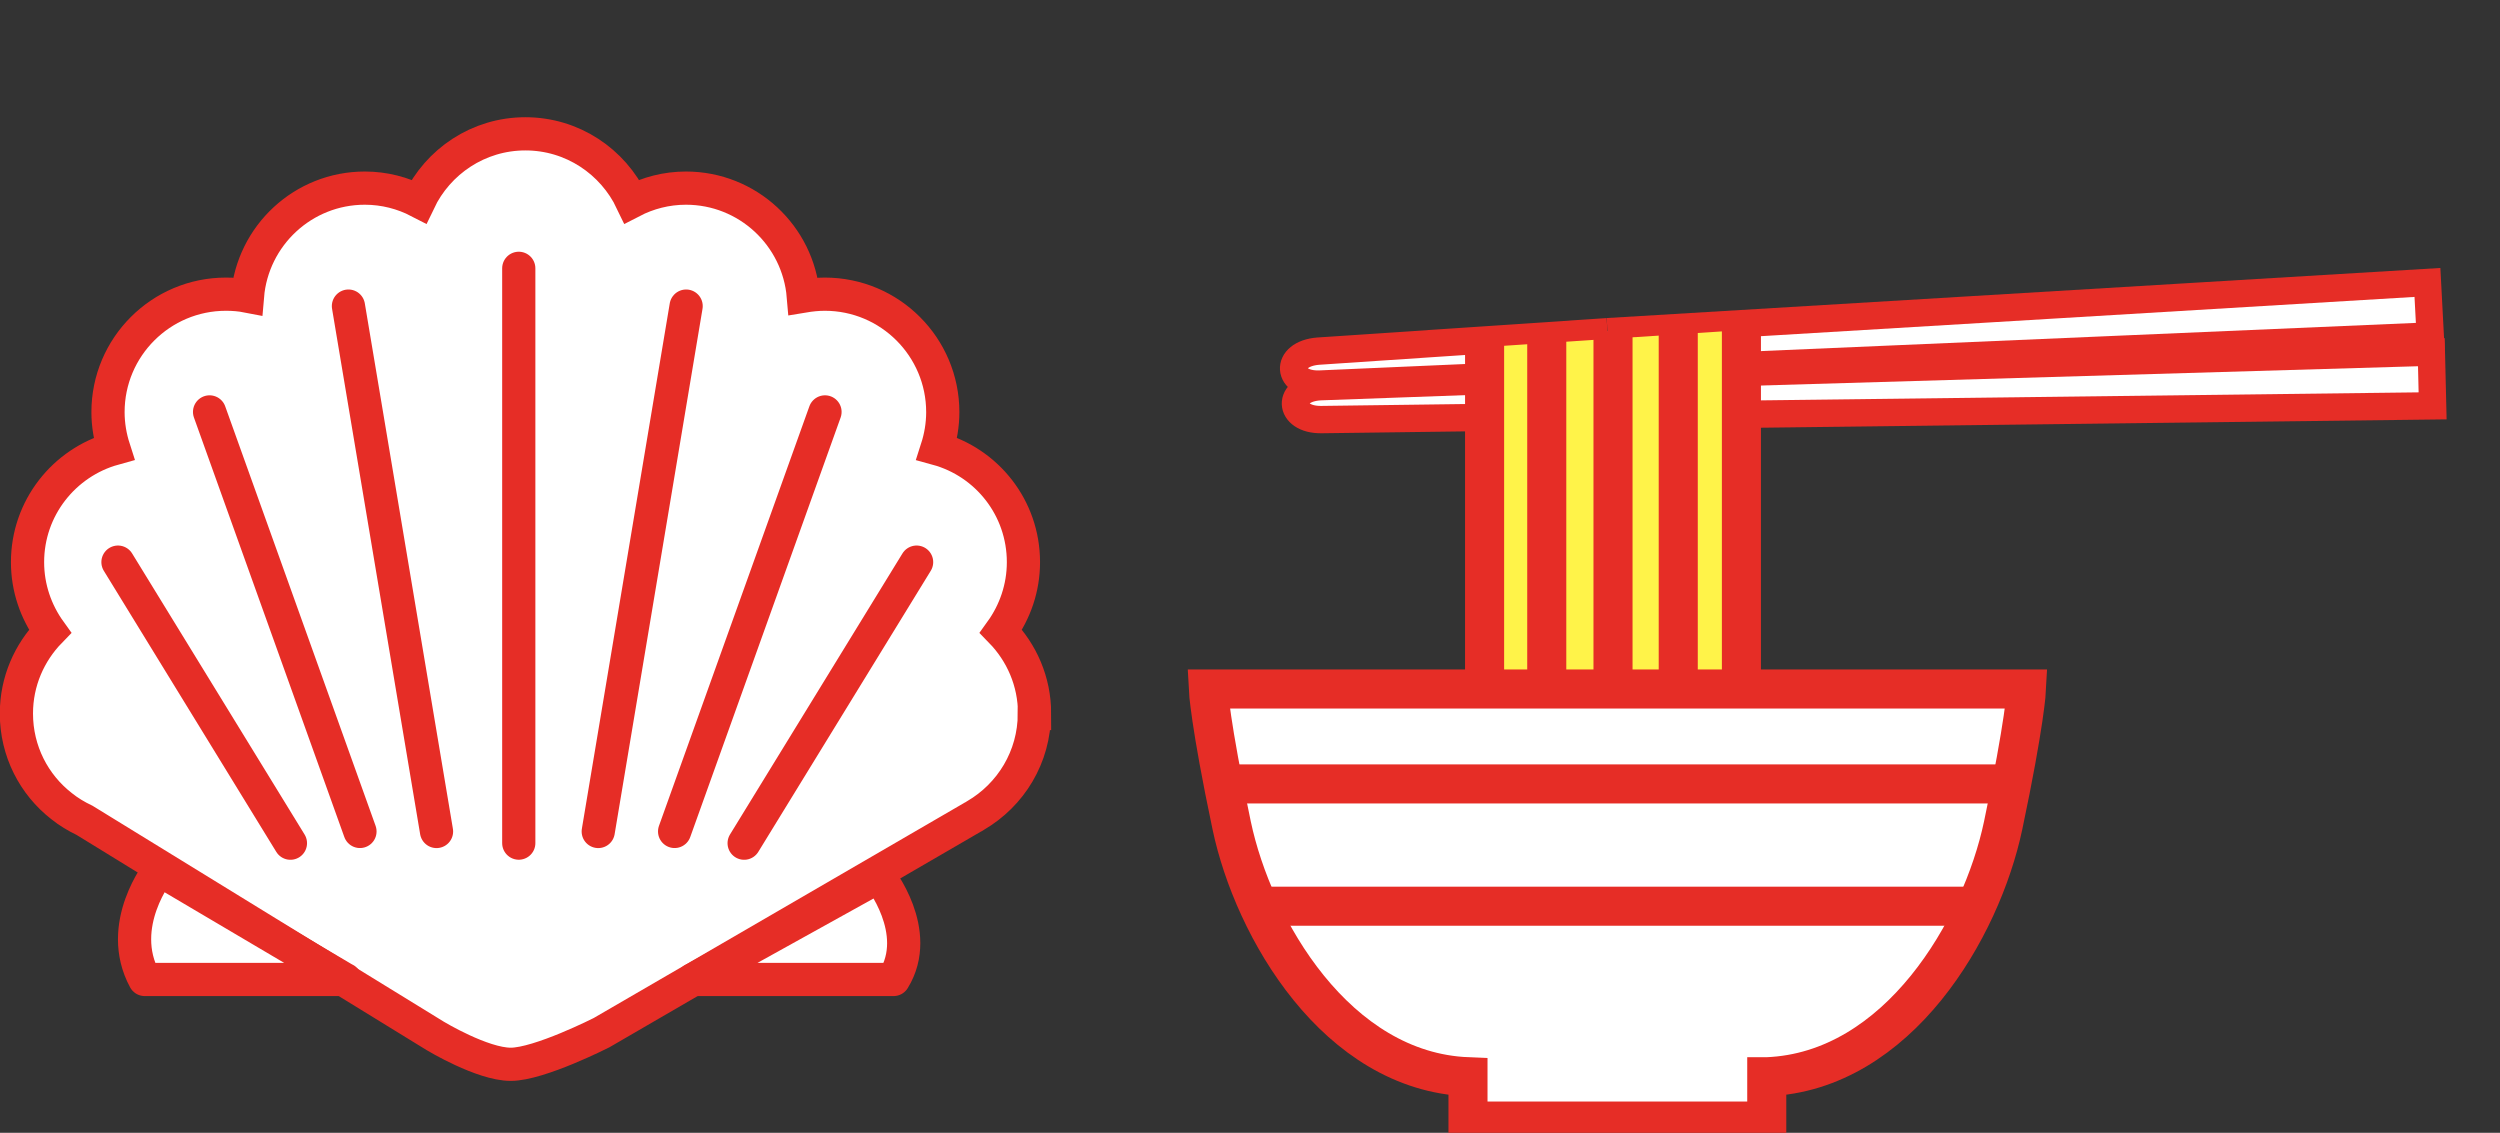 <svg width="128" height="58" viewBox="0 0 128 58" fill="none" xmlns="http://www.w3.org/2000/svg">
<rect x="0" y="0" width="128" height="58" fill="#333333" stroke="none"/>
<g clip-path="url(#clip0_2516_6985)">
<path d="M52.97 36.532C52.97 34.892 52.31 33.412 51.25 32.322C51.97 31.322 52.4 30.102 52.4 28.782C52.4 26.002 50.53 23.672 47.97 22.972C48.16 22.382 48.27 21.752 48.27 21.102C48.27 17.772 45.57 15.062 42.23 15.062C41.86 15.062 41.49 15.102 41.13 15.162C40.87 12.062 38.28 9.632 35.12 9.632C34.12 9.632 33.18 9.882 32.35 10.312C31.38 8.272 29.31 6.852 26.9 6.852C24.49 6.852 22.42 8.272 21.45 10.312C20.62 9.882 19.68 9.632 18.68 9.632C15.52 9.632 12.93 12.062 12.67 15.162C12.31 15.092 11.95 15.062 11.57 15.062C8.24 15.062 5.53 17.762 5.53 21.102C5.53 21.752 5.64 22.382 5.83 22.972C3.28 23.682 1.41 26.012 1.41 28.782C1.41 30.102 1.84 31.322 2.56 32.322C1.5 33.412 0.84 34.892 0.84 36.532C0.84 38.462 1.74 40.172 3.15 41.272C3.51 41.562 3.91 41.802 4.33 42.002L22.29 53.042C22.29 53.042 24.69 54.492 26.15 54.492C27.61 54.492 30.8 52.872 30.8 52.872L49.78 41.852C49.78 41.852 49.84 41.812 49.87 41.802L49.95 41.752C51.75 40.702 52.96 38.762 52.96 36.532H52.97Z" fill="white" stroke="#E62D26" stroke-width="1.7" stroke-miterlimit="10" stroke-linecap="round"/>
<path d="M35.5 50.149L45 44.879C45 44.879 47.26 47.699 45.75 50.149H35.49H35.5Z" fill="white" stroke="#E62D26" stroke-width="1.7" stroke-linecap="round" stroke-linejoin="round"/>
<path d="M17.66 50.149L8.16 44.539C8.16 44.539 5.9 47.359 7.41 50.149H17.671H17.66Z" fill="white" stroke="#E62D26" stroke-width="1.7" stroke-linecap="round" stroke-linejoin="round"/>
<path d="M26.561 13.738V43.168" stroke="#E62D26" stroke-width="1.7" stroke-linecap="round" stroke-linejoin="round"/>
<path d="M35.13 15.672L30.63 42.572" stroke="#E62D26" stroke-width="1.7" stroke-linecap="round" stroke-linejoin="round"/>
<path d="M42.24 21.09L34.54 42.57" stroke="#E62D26" stroke-width="1.7" stroke-linecap="round" stroke-linejoin="round"/>
<path d="M46.93 28.781L38.1 43.171" stroke="#E62D26" stroke-width="1.7" stroke-linecap="round" stroke-linejoin="round"/>
<path d="M17.84 15.672L22.35 42.572" stroke="#E62D26" stroke-width="1.7" stroke-linecap="round" stroke-linejoin="round"/>
<path d="M10.73 21.09L18.43 42.57" stroke="#E62D26" stroke-width="1.7" stroke-linecap="round" stroke-linejoin="round"/>
<path d="M6.04 28.781L14.87 43.171" stroke="#E62D26" stroke-width="1.7" stroke-linecap="round" stroke-linejoin="round"/>
</g>
<g clip-path="url(#clip1_2516_6985)">
<path d="M82.117 19.022L124.429 17.201L124.285 14.461L82.304 16.983" fill="white"/>
<path d="M82.117 19.022L124.429 17.201L124.285 14.461L82.304 16.983" stroke="#E62D26" stroke-width="1.4" stroke-miterlimit="10"/>
<path d="M82.303 16.984L67.497 17.978C65.73 18.117 65.865 19.738 67.588 19.664L82.121 19.027" fill="white"/>
<path d="M82.303 16.984L67.497 17.978C65.73 18.117 65.865 19.738 67.588 19.664L82.121 19.027" stroke="#E62D26" stroke-width="1.4" stroke-miterlimit="10"/>
<path d="M82.204 21.294L124.55 20.78L124.485 18.031L82.451 19.264" fill="white"/>
<path d="M82.204 21.294L124.55 20.78L124.485 18.031L82.451 19.264" stroke="#E62D26" stroke-width="1.4" stroke-miterlimit="10"/>
<path d="M82.451 19.262L67.619 19.798C65.848 19.88 65.931 21.505 67.658 21.483L82.2 21.292" fill="white"/>
<path d="M82.451 19.262L67.619 19.798C65.848 19.88 65.931 21.505 67.658 21.483L82.2 21.292" stroke="#E62D26" stroke-width="1.4" stroke-miterlimit="10"/>
<path d="M89.16 35.278H76.011V17.769L89.16 16.902V35.278Z" fill="#FFF349"/>
<path d="M76.011 35.276V17.445" stroke="#E62D26" stroke-width="2" stroke-miterlimit="10"/>
<path d="M79.194 35.276V17.445" stroke="#E62D26" stroke-width="2" stroke-miterlimit="10"/>
<path d="M82.586 35.275V16.965" stroke="#E62D26" stroke-width="2" stroke-miterlimit="10"/>
<path d="M85.926 35.277V16.984" stroke="#E62D26" stroke-width="2" stroke-miterlimit="10"/>
<path d="M89.16 35.278V16.602" stroke="#E62D26" stroke-width="2" stroke-miterlimit="10"/>
<path d="M90.462 55.13C97.189 54.864 101.446 47.549 102.561 42.265C103.677 36.981 103.759 35.277 103.759 35.277H61.864C61.864 35.277 61.947 36.981 63.062 42.265C64.177 47.549 68.434 54.864 75.161 55.13V57.399H90.458V55.13H90.462Z" fill="white" stroke="#E62D26" stroke-width="2" stroke-miterlimit="10"/>
<path d="M64.446 46.398H101.177" stroke="#E62D26" stroke-width="2" stroke-miterlimit="10"/>
<path d="M62.818 40.137H102.756" stroke="#E62D26" stroke-width="2" stroke-miterlimit="10"/>
</g>
<defs>
<clipPath id="clip0_2516_6985">
<rect width="54" height="58" fill="white"/>
</clipPath>
<clipPath id="clip1_2516_6985">
<rect width="69" height="46.4" fill="white" transform="translate(59 11.602)"/>
</clipPath>
</defs>
</svg>
